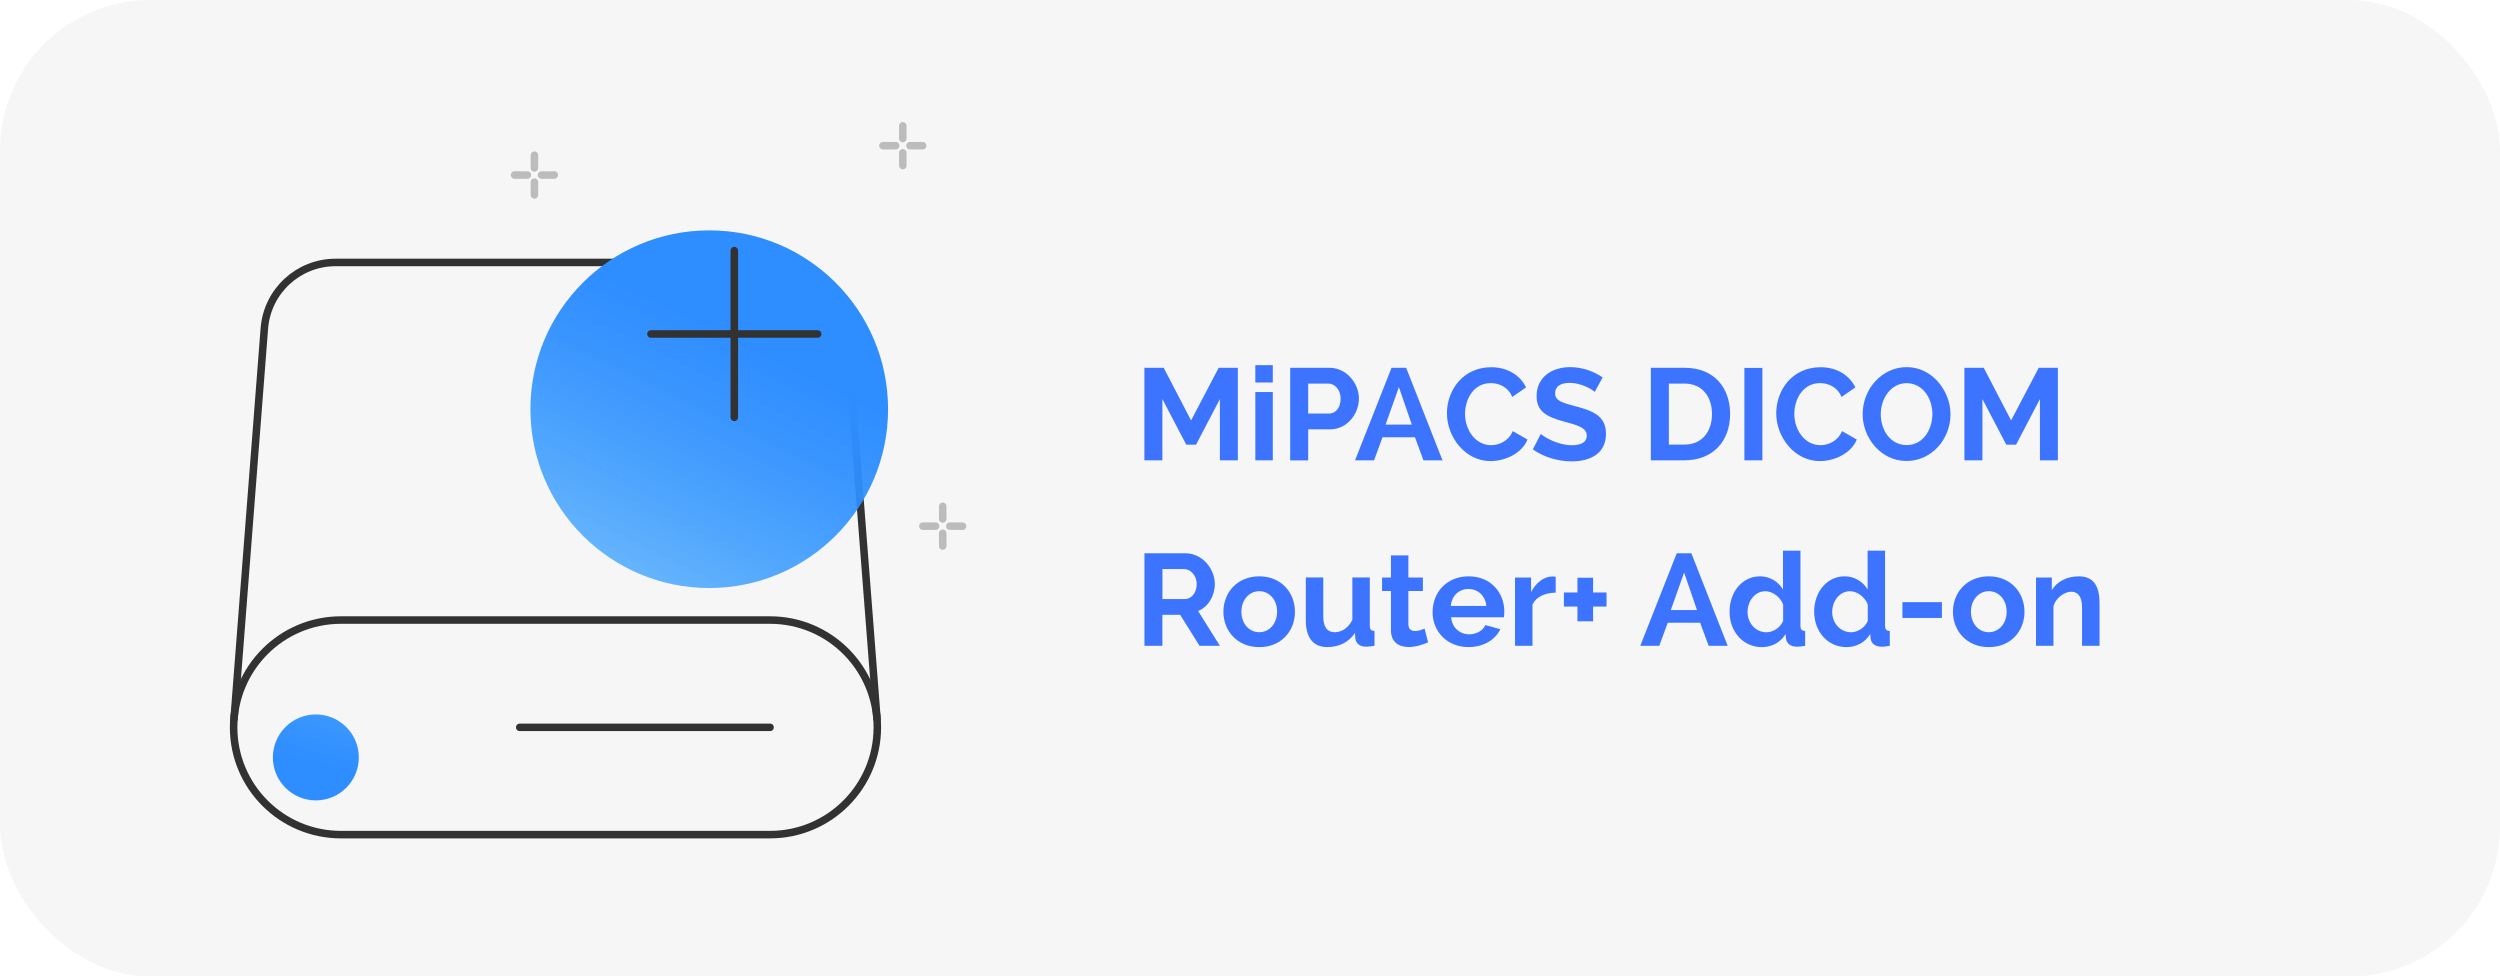 <?xml version="1.0" encoding="UTF-8"?><svg id="Layer_2" xmlns="http://www.w3.org/2000/svg" xmlns:xlink="http://www.w3.org/1999/xlink" viewBox="0 0 498.67 194.78"><defs><style>.cls-1{fill:#f6f6f6;}.cls-2{fill:#3c73ff;}.cls-3{fill:url(#linear-gradient);filter:url(#drop-shadow-1);}.cls-4{opacity:.3;}.cls-5{fill:none;stroke:#323232;stroke-linecap:round;stroke-linejoin:round;stroke-width:1.5px;}.cls-6{fill:url(#linear-gradient-2);filter:url(#drop-shadow-2);}</style><linearGradient id="linear-gradient" x1="65.69" y1="153.62" x2="74.13" y2="122.51" gradientUnits="userSpaceOnUse"><stop offset=".22" stop-color="#2e8dff"/><stop offset=".44" stop-color="#2e8fff" stop-opacity=".96"/><stop offset=".82" stop-color="#2e97ff" stop-opacity=".86"/><stop offset=".99" stop-color="#2e9cff" stop-opacity=".8"/></linearGradient><filter id="drop-shadow-1" filterUnits="userSpaceOnUse"><feOffset dx="-5" dy="6"/><feGaussianBlur result="blur" stdDeviation="5"/><feFlood flood-color="#5794ff" flood-opacity=".35"/><feComposite in2="blur" operator="in"/><feComposite in="SourceGraphic"/></filter><linearGradient id="linear-gradient-2" x1="128.9" y1="102.75" x2="160.45" y2="37.86" gradientUnits="userSpaceOnUse"><stop offset="0" stop-color="#2e9cff" stop-opacity=".7"/><stop offset=".34" stop-color="#2e94ff" stop-opacity=".86"/><stop offset=".61" stop-color="#2e8eff" stop-opacity=".96"/><stop offset=".78" stop-color="#2e8dff"/></linearGradient><filter id="drop-shadow-2" filterUnits="userSpaceOnUse"><feOffset dx="-5" dy="15"/><feGaussianBlur result="blur-2" stdDeviation="15"/><feFlood flood-color="#5794ff" flood-opacity=".5"/><feComposite in2="blur-2" operator="in"/><feComposite in="SourceGraphic"/></filter></defs><g id="Oh"><g id="router-addon"><g><rect class="cls-1" width="498.67" height="194.78" rx="30" ry="30"/><path class="cls-5" d="m174.93,143.35l-6.04-77.84c-.58-7.43-6.77-13.16-14.22-13.16h-87.72c-7.45,0-13.65,5.73-14.22,13.16l-6.04,77.84"/><path class="cls-5" d="m153.6,123.68h-85.6c-11.82,0-21.4,9.58-21.4,21.4h0c0,11.82,9.58,21.4,21.4,21.4h85.6c11.82,0,21.4-9.58,21.4-21.4h0c0-11.82-9.58-21.4-21.4-21.4Z"/><path class="cls-5" d="m153.6,145.08h-49.93"/><path class="cls-3" d="m74.06,139.02c3.35,3.35,3.35,8.77,0,12.12-3.35,3.35-8.77,3.35-12.12,0-3.35-3.35-3.35-8.77,0-12.12,3.35-3.35,8.77-3.35,12.12,0"/><path class="cls-6" d="m146.47,30.95c-19.69,0-35.67,15.97-35.67,35.67s15.97,35.67,35.67,35.67,35.67-15.97,35.67-35.67-15.96-35.67-35.67-35.67"/><line class="cls-5" x1="146.47" y1="49.99" x2="146.47" y2="83.25"/><line class="cls-5" x1="163.1" y1="66.62" x2="129.84" y2="66.62"/><g class="cls-4"><line class="cls-5" x1="106.6" y1="36.33" x2="106.6" y2="38.88"/><line class="cls-5" x1="106.6" y1="30.95" x2="106.6" y2="33.49"/><line class="cls-5" x1="105.18" y1="34.91" x2="102.64" y2="34.91"/><line class="cls-5" x1="110.56" y1="34.91" x2="108.02" y2="34.91"/></g><g class="cls-4"><line class="cls-5" x1="188.04" y1="106.37" x2="188.04" y2="108.91"/><line class="cls-5" x1="188.04" y1="100.99" x2="188.04" y2="103.53"/><line class="cls-5" x1="186.62" y1="104.95" x2="184.08" y2="104.95"/><line class="cls-5" x1="192" y1="104.95" x2="189.46" y2="104.95"/></g><g class="cls-4"><line class="cls-5" x1="180.08" y1="30.48" x2="180.08" y2="33.02"/><line class="cls-5" x1="180.08" y1="25.1" x2="180.08" y2="27.64"/><line class="cls-5" x1="178.66" y1="29.06" x2="176.12" y2="29.06"/><line class="cls-5" x1="184.04" y1="29.06" x2="181.5" y2="29.06"/></g><g><path class="cls-2" d="m243.33,91.82v-12.22l-4.76,9.1h-1.95l-4.76-9.1v12.22h-3.59v-18.46h3.85l5.46,10.5,5.51-10.5h3.82v18.46h-3.59Z"/><path class="cls-2" d="m250.4,76.3v-3.46h3.48v3.46h-3.48Zm0,15.52v-13.62h3.48v13.62h-3.48Z"/><path class="cls-2" d="m257.35,91.82v-18.46h7.83c3.41,0,5.88,3.12,5.88,6.14s-2.31,6.14-5.75,6.14h-4.37v6.19h-3.59Zm3.59-9.33h4.16c1.33,0,2.31-1.17,2.31-2.99s-1.2-2.99-2.47-2.99h-4v5.98Z"/><path class="cls-2" d="m270.29,91.82l7.28-18.46h2.91l7.25,18.46h-3.8l-1.69-4.6h-6.47l-1.69,4.6h-3.8Zm8.74-14.59l-2.65,7.46h5.23l-2.57-7.46Z"/><path class="cls-2" d="m297.46,73.25c3.28,0,5.8,1.64,6.94,4.03l-2.76,1.9c-.86-2.08-2.73-2.76-4.29-2.76-3.41,0-5.12,3.2-5.12,6.14,0,3.28,2.13,6.24,5.2,6.24,1.59,0,3.48-.81,4.32-2.81l2.94,1.69c-1.12,2.76-4.47,4.29-7.36,4.29-5.12,0-8.71-4.84-8.71-9.52s3.25-9.2,8.84-9.2Z"/><path class="cls-2" d="m318.11,78.19c-.47-.52-2.76-1.82-4.97-1.82-1.95,0-2.94.75-2.94,2.08,0,1.51,1.43,1.9,4.21,2.63,3.64.94,5.93,2.08,5.93,5.46,0,3.98-3.2,5.49-6.84,5.49-2.76,0-5.62-.88-7.75-2.39l1.59-3.09c.62.62,3.41,2.26,6.21,2.26,1.95,0,2.96-.68,2.96-1.9,0-1.64-1.9-2.11-4.78-2.89-3.51-.96-5.23-2.16-5.23-4.99,0-3.77,2.99-5.8,6.73-5.8,2.57,0,4.84.96,6.45,2.05l-1.59,2.91Z"/><path class="cls-2" d="m329.29,91.82v-18.46h6.71c6.03,0,9.1,4.11,9.1,9.2,0,5.59-3.56,9.26-9.1,9.26h-6.71Zm6.71-15.31h-3.12v12.17h3.12c3.54,0,5.49-2.63,5.49-6.11s-2-6.06-5.49-6.06Z"/><path class="cls-2" d="m347.95,91.82v-18.43h3.59v18.43h-3.59Z"/><path class="cls-2" d="m363.14,73.25c3.28,0,5.8,1.64,6.94,4.03l-2.76,1.9c-.86-2.08-2.73-2.76-4.29-2.76-3.41,0-5.12,3.2-5.12,6.14,0,3.28,2.13,6.24,5.2,6.24,1.59,0,3.48-.81,4.32-2.81l2.94,1.69c-1.12,2.76-4.47,4.29-7.36,4.29-5.12,0-8.71-4.84-8.71-9.52s3.25-9.2,8.84-9.2Z"/><path class="cls-2" d="m371.54,82.59c0-4.91,3.74-9.36,8.81-9.36s8.71,4.76,8.71,9.41c0,4.89-3.69,9.31-8.79,9.31s-8.74-4.63-8.74-9.36Zm8.79,6.19c3.3,0,5.12-3.15,5.12-6.19,0-3.2-1.98-6.16-5.15-6.16s-5.15,3.12-5.15,6.16c0,3.2,1.92,6.19,5.17,6.19Z"/><path class="cls-2" d="m406.9,91.82v-12.22l-4.76,9.1h-1.95l-4.76-9.1v12.22h-3.59v-18.46h3.85l5.46,10.5,5.51-10.5h3.82v18.46h-3.59Z"/><path class="cls-2" d="m228.28,128.82v-18.46h8.16c3.41,0,5.88,3.12,5.88,6.14,0,2.37-1.3,4.52-3.33,5.38l4.34,6.94h-4.06l-3.87-6.19h-3.54v6.19h-3.59Zm3.59-9.33h4.5c1.33,0,2.34-1.33,2.34-2.99s-1.22-2.99-2.5-2.99h-4.34v5.98Z"/><path class="cls-2" d="m244.03,122.03c0-3.8,2.73-7.07,7.15-7.07s7.12,3.28,7.12,7.07-2.68,7.05-7.12,7.05-7.15-3.3-7.15-7.05Zm7.15,4.08c2,0,3.56-1.72,3.56-4.11s-1.56-4.08-3.56-4.08-3.56,1.74-3.56,4.11,1.56,4.08,3.56,4.08Z"/><path class="cls-2" d="m260.47,123.72v-8.53h3.48v7.77c0,2.08.78,3.15,2.26,3.15,1.38,0,2.73-.81,3.54-2.47v-8.45h3.48v9.62c0,.73.23,1.01.94,1.04v2.96c-.73.13-1.27.18-1.69.18-1.25,0-1.98-.62-2.13-1.61l-.08-1.12c-1.25,1.87-3.2,2.81-5.51,2.81-2.81,0-4.29-1.85-4.29-5.36Z"/><path class="cls-2" d="m284.86,128.12c-.94.42-2.39.94-3.87.94-1.92,0-3.54-.94-3.54-3.35v-7.83h-1.77v-2.68h1.77v-4.42h3.48v4.42h2.89v2.68h-2.89v6.66c0,.96.6,1.33,1.33,1.33s1.48-.31,1.9-.49l.7,2.76Z"/><path class="cls-2" d="m285.76,122.08c0-3.87,2.76-7.12,7.2-7.12s7.1,3.3,7.1,6.99c0,.44-.03.88-.08,1.17h-10.53c.18,2.13,1.79,3.41,3.61,3.41,1.38,0,2.78-.73,3.22-1.85l2.99.83c-.99,2.08-3.33,3.56-6.34,3.56-4.39,0-7.18-3.22-7.18-6.99Zm10.71-1.22c-.18-2.03-1.66-3.38-3.56-3.38s-3.35,1.35-3.51,3.38h7.07Z"/><path class="cls-2" d="m310.31,118.21c-2.11.03-3.9.83-4.63,2.37v8.24h-3.48v-13.62h3.2v2.91c.94-1.85,2.55-3.12,4.21-3.12.36,0,.55.03.7.05v3.17Z"/><path class="cls-2" d="m320.45,118.18v2.81h-2.68v2.94h-3.12v-2.94h-2.7v-2.81h2.7v-2.94h3.12v2.94h2.68Z"/><path class="cls-2" d="m327.18,128.82l7.28-18.46h2.91l7.25,18.46h-3.8l-1.69-4.6h-6.47l-1.69,4.6h-3.8Zm8.74-14.59l-2.65,7.46h5.23l-2.57-7.46Z"/><path class="cls-2" d="m344.99,122.01c0-3.93,2.52-7.05,6.08-7.05,1.98,0,3.69,1.09,4.58,2.63v-7.75h3.48v14.98c0,.73.26,1.01.94,1.04v2.96c-.7.13-1.25.18-1.66.18-1.27-.03-2-.62-2.16-1.61l-.08-.94c-.99,1.72-2.83,2.63-4.73,2.63-3.77,0-6.45-3.12-6.45-7.07Zm10.69,1.82v-3.25c-.57-1.51-2.11-2.65-3.54-2.65-2.11,0-3.56,1.98-3.56,4.16s1.61,4.03,3.77,4.03c1.33,0,2.83-.96,3.33-2.29Z"/><path class="cls-2" d="m361.87,122.01c0-3.93,2.52-7.05,6.08-7.05,1.98,0,3.69,1.09,4.58,2.63v-7.75h3.48v14.98c0,.73.26,1.01.94,1.04v2.96c-.7.13-1.25.18-1.66.18-1.27-.03-2-.62-2.16-1.61l-.08-.94c-.99,1.72-2.83,2.63-4.73,2.63-3.77,0-6.45-3.12-6.45-7.07Zm10.69,1.82v-3.25c-.57-1.51-2.11-2.65-3.54-2.65-2.11,0-3.56,1.98-3.56,4.16s1.61,4.03,3.77,4.03c1.33,0,2.83-.96,3.33-2.29Z"/><path class="cls-2" d="m379.47,123.26v-3.15h7.88v3.15h-7.88Z"/><path class="cls-2" d="m389.55,122.03c0-3.8,2.73-7.07,7.15-7.07s7.12,3.28,7.12,7.07-2.68,7.05-7.12,7.05-7.15-3.3-7.15-7.05Zm7.15,4.08c2,0,3.56-1.72,3.56-4.11s-1.56-4.08-3.56-4.08-3.56,1.74-3.56,4.11,1.56,4.08,3.56,4.08Z"/><path class="cls-2" d="m418.78,128.82h-3.48v-7.64c0-2.18-.81-3.15-2.16-3.15s-3.02,1.2-3.54,2.83v7.96h-3.48v-13.62h3.15v2.52c1.01-1.72,3.02-2.76,5.41-2.76,3.41,0,4.11,2.7,4.11,5.36v8.5Z"/></g></g></g></g></svg>